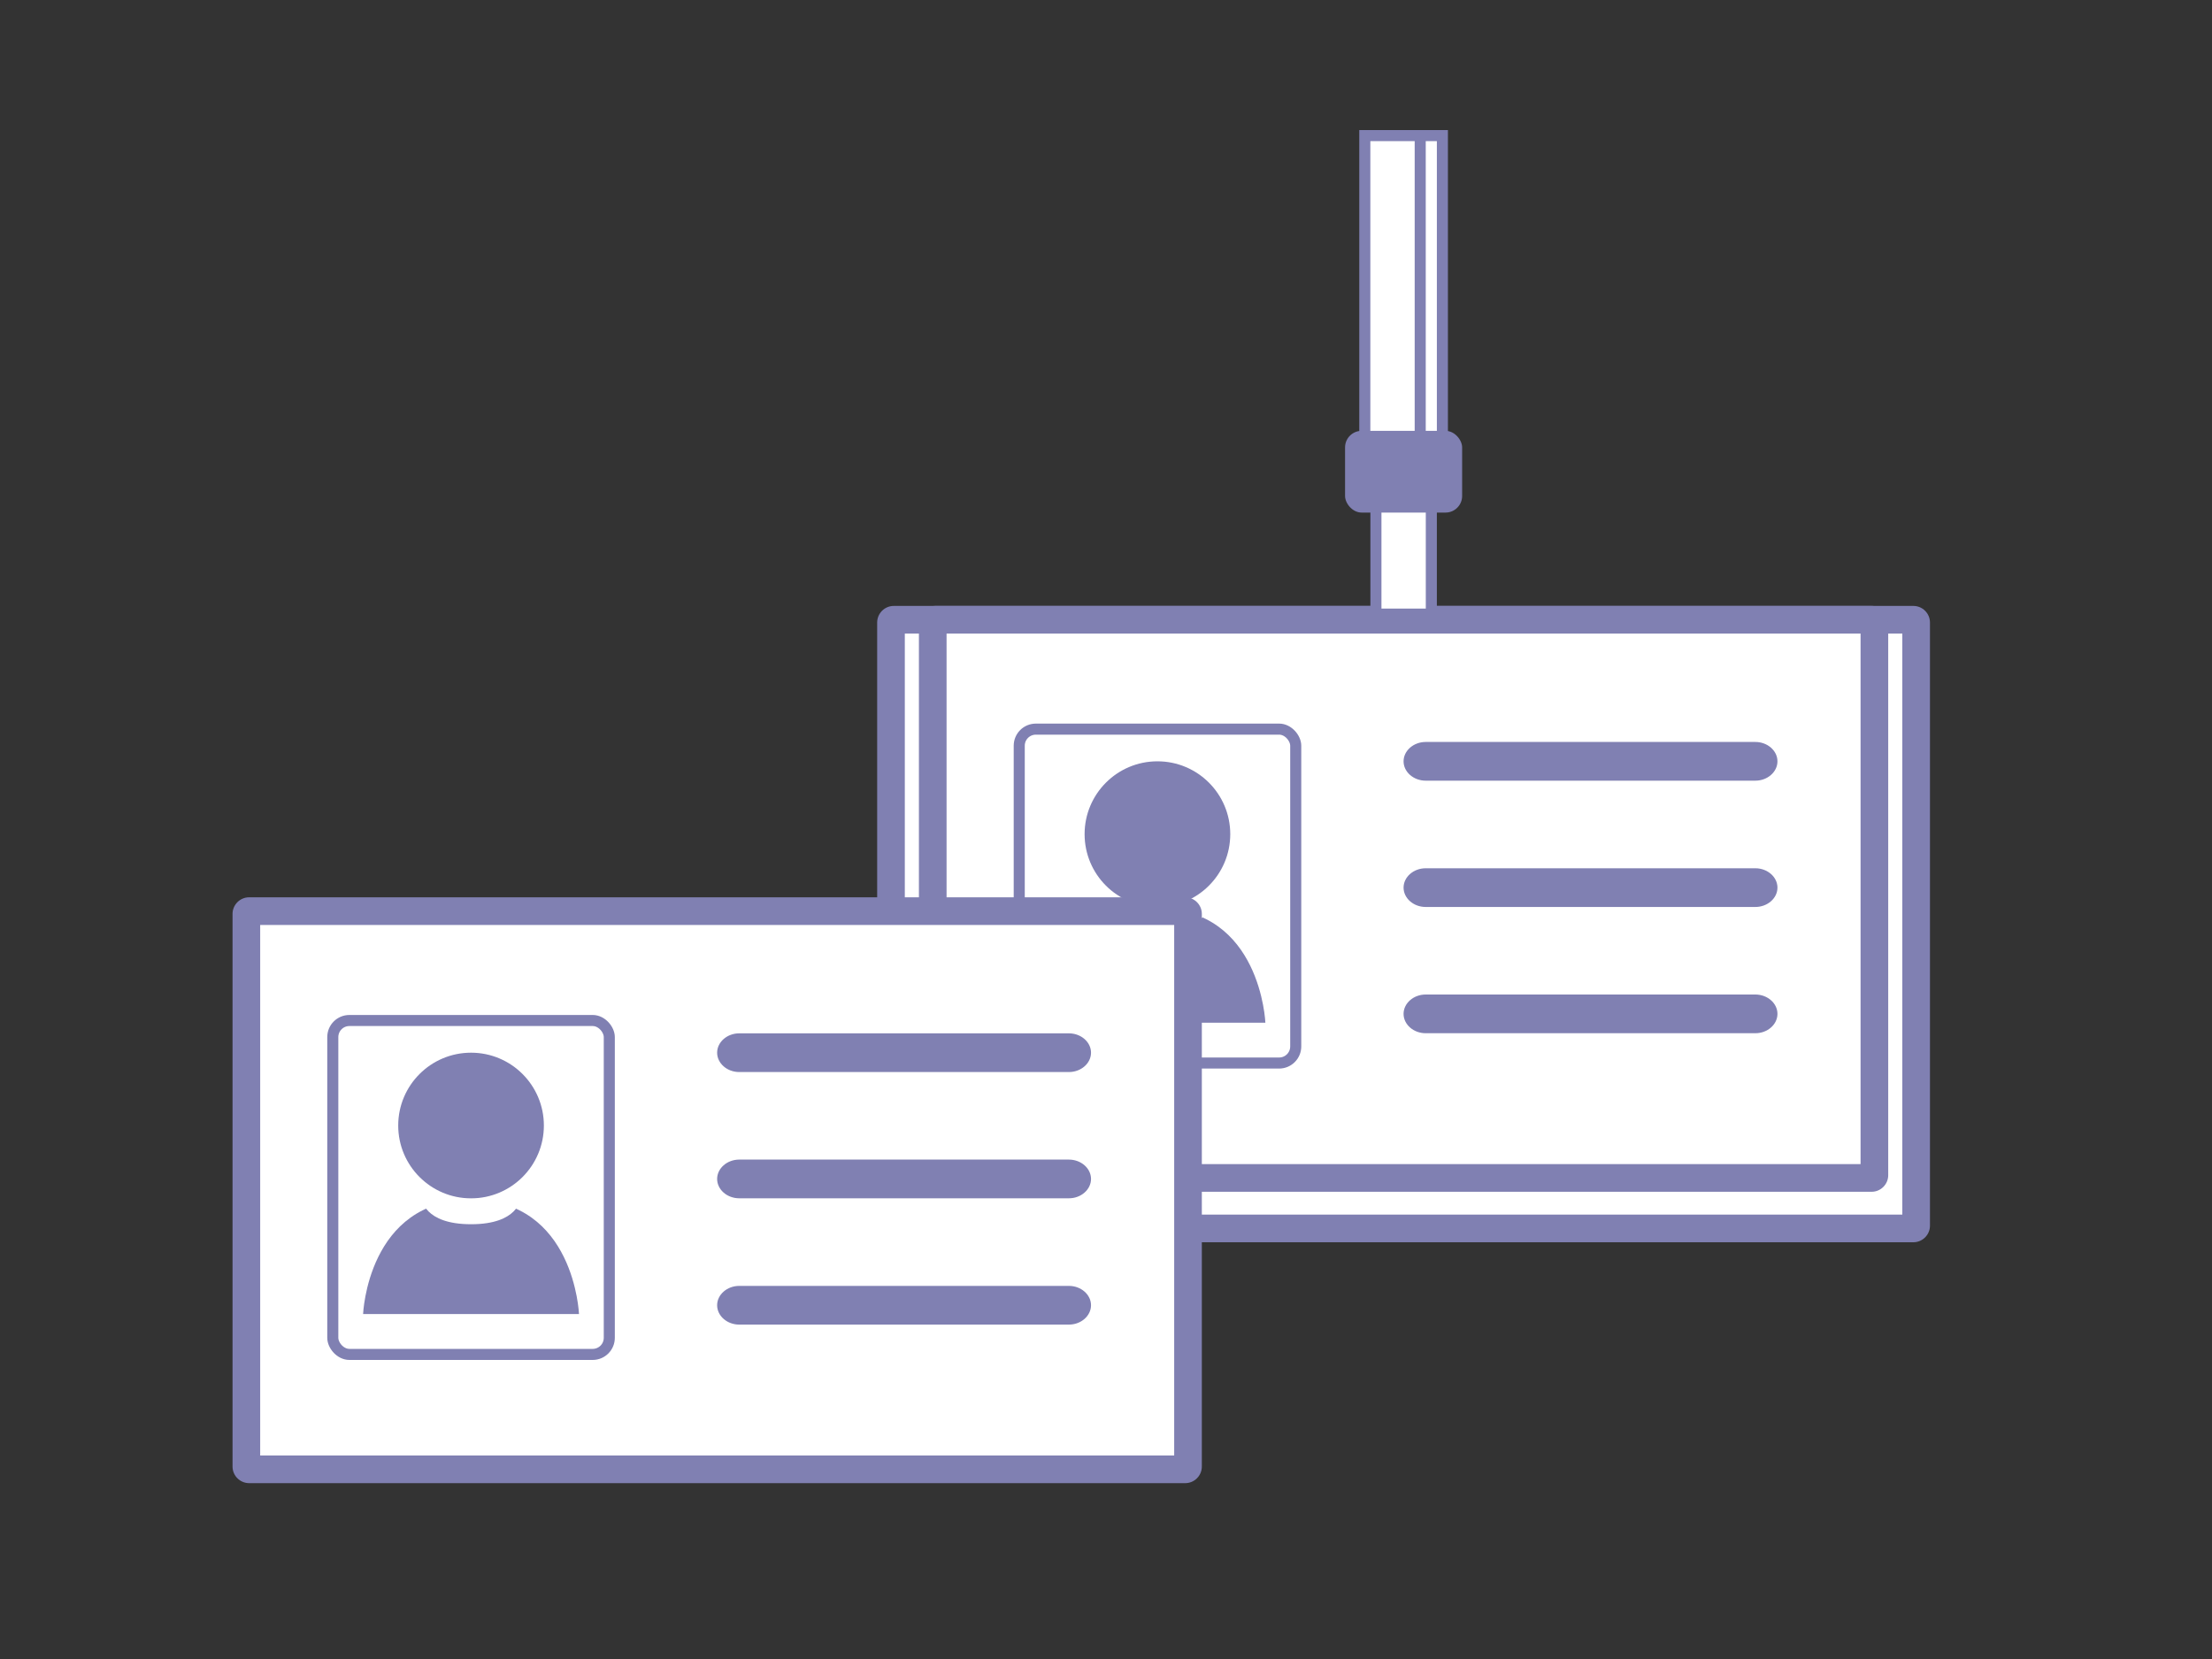 <?xml version="1.0" encoding="UTF-8"?>
<svg id="_レイヤー_2" data-name="レイヤー 2" xmlns="http://www.w3.org/2000/svg" viewBox="0 0 400 300">
  <rect x="0" y="0" width="400" height="300" fill="#333333" stroke="none"/>
  <defs>
    <style>
      .cls-1, .cls-2 {
        fill: #fff;
      }

      .cls-3 {
        fill: #8080b2;
      }

      .cls-2, .cls-4 {
        stroke: #8080b2;
        stroke-miterlimit: 10;
        stroke-width: 2px;
      }

      .cls-4 {
        fill: none;
      }
    </style>
  </defs>
  <g>
    <rect class="cls-1" x="161.12" y="112.07" width="185.38" height="110.07" rx=".5" ry=".5"/>
    <path class="cls-3" d="M344,114.57v105.07H163.62V114.57h180.38m2-5H161.62c-1.65,0-3,1.35-3,3v109.07c0,1.65,1.35,3,3,3h184.38c1.65,0,3-1.35,3-3V112.57c0-1.65-1.35-3-3-3h0Z"/>
  </g>
  <path class="cls-2" d="M250.81,89.25h10.02V24.52h-10.02V89.25Z"/>
  <g>
    <rect class="cls-1" x="168.67" y="112.07" width="170.28" height="100.94" rx=".5" ry=".5"/>
    <path class="cls-3" d="M336.45,114.57v95.94H171.17V114.57h165.28m2-5H169.17c-1.65,0-3,1.35-3,3v99.94c0,1.65,1.35,3,3,3h169.28c1.65,0,3-1.35,3-3V112.57c0-1.65-1.35-3-3-3h0Z"/>
  </g>
  <path class="cls-3" d="M321.42,137.67c0,1.92-1.8,3.5-4,3.5h-59.61c-2.2,0-4-1.58-4-3.5s1.8-3.5,4-3.5h59.61c2.2,0,4,1.58,4,3.5Z"/>
  <path class="cls-3" d="M321.42,160.51c0,1.92-1.8,3.5-4,3.5h-59.61c-2.2,0-4-1.58-4-3.5s1.8-3.5,4-3.5h59.61c2.2,0,4,1.58,4,3.5Z"/>
  <path class="cls-3" d="M321.42,183.34c0,1.92-1.8,3.5-4,3.5h-59.61c-2.2,0-4-1.58-4-3.5s1.8-3.5,4-3.5h59.61c2.2,0,4,1.58,4,3.5Z"/>
  <g>
    <rect class="cls-1" x="184.31" y="131.85" width="50" height="60.38" rx="3" ry="3"/>
    <rect class="cls-4" x="184.31" y="131.85" width="50" height="60.38" rx="3" ry="3"/>
  </g>
  <rect class="cls-2" x="248.81" y="85.3" width="10.02" height="25.75"/>
  <rect class="cls-2" x="246.8" y="24.52" width="10.02" height="64.73"/>
  <circle class="cls-3" cx="209.3" cy="150.84" r="13.17"/>
  <path class="cls-3" d="M209.3,164.27c-18.7,0-19.52,20.67-19.52,20.67h39.04s-.82-20.67-19.52-20.67Z"/>
  <path class="cls-1" d="M209.3,168.7c-8.55,0-8.92-4.59-8.92-4.59h17.85s-.38,4.59-8.92,4.59Z"/>
  <rect class="cls-3" x="243.23" y="77.91" width="21.17" height="14.78" rx="3" ry="3"/>
  <g>
    <rect class="cls-1" x="44.55" y="164.76" width="170.28" height="100.94" rx=".5" ry=".5"/>
    <path class="cls-3" d="M212.33,167.26v95.94H47.05v-95.94H212.33m2-5H45.05c-1.65,0-3,1.35-3,3v99.94c0,1.65,1.35,3,3,3H214.33c1.65,0,3-1.35,3-3v-99.94c0-1.65-1.35-3-3-3h0Z"/>
  </g>
  <path class="cls-3" d="M197.29,190.36c0,1.92-1.8,3.5-4,3.5h-59.61c-2.2,0-4-1.58-4-3.5s1.8-3.5,4-3.5h59.61c2.2,0,4,1.58,4,3.5Z"/>
  <path class="cls-3" d="M197.29,213.19c0,1.92-1.8,3.5-4,3.5h-59.61c-2.2,0-4-1.58-4-3.5s1.8-3.5,4-3.5h59.61c2.2,0,4,1.58,4,3.5Z"/>
  <path class="cls-3" d="M197.29,236.03c0,1.92-1.8,3.5-4,3.5h-59.61c-2.2,0-4-1.58-4-3.5s1.8-3.5,4-3.5h59.61c2.2,0,4,1.58,4,3.5Z"/>
  <g>
    <rect class="cls-1" x="60.18" y="184.54" width="50" height="60.38" rx="3" ry="3"/>
    <rect class="cls-4" x="60.18" y="184.54" width="50" height="60.38" rx="3" ry="3"/>
  </g>
  <circle class="cls-3" cx="85.18" cy="203.53" r="13.17"/>
  <path class="cls-3" d="M85.18,216.95c-18.7,0-19.52,20.67-19.52,20.67h39.04s-.82-20.67-19.52-20.67Z"/>
  <path class="cls-1" d="M85.18,221.38c-8.55,0-8.92-4.59-8.92-4.59h17.85s-.38,4.59-8.92,4.59Z"/>
</svg>